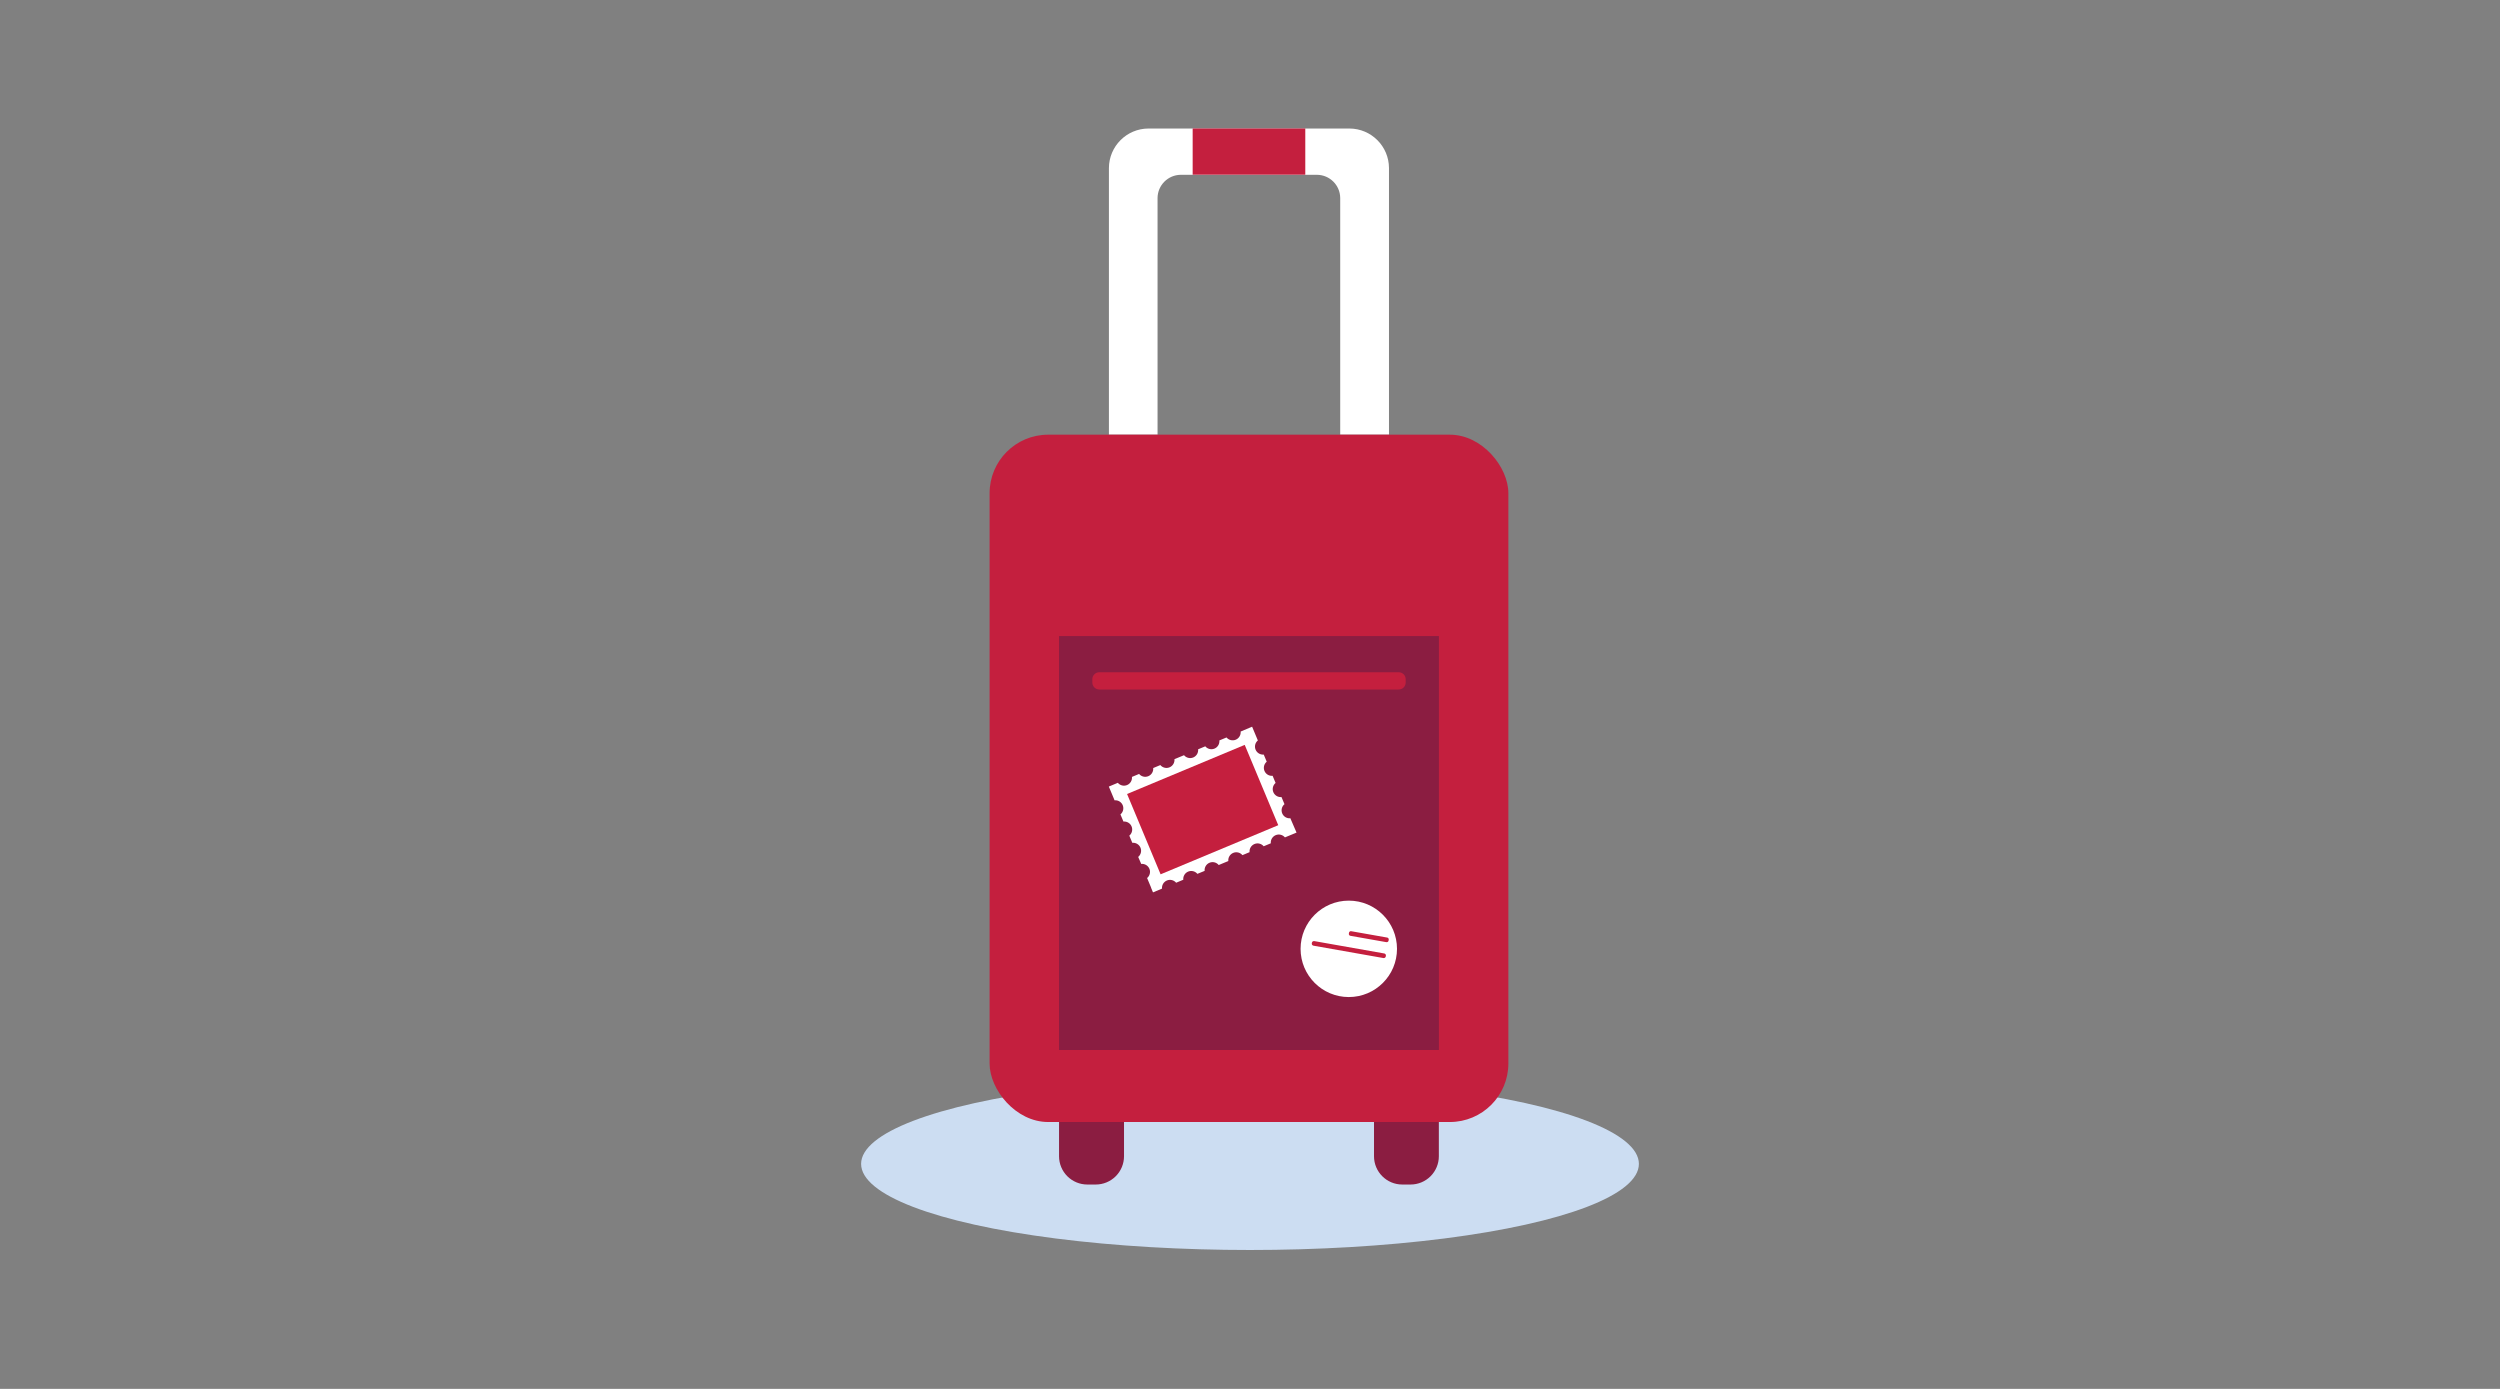 <?xml version="1.0" encoding="UTF-8"?>
<svg width="450px" height="250px" viewBox="0 0 450 250" version="1.1" xmlns="http://www.w3.org/2000/svg" xmlns:xlink="http://www.w3.org/1999/xlink">
    <rect x="0" y="0" width="450" height="250" fill="#808080" stroke="none"/>
    <!-- Generator: Sketch 62 (91390) - https://sketch.com -->
    <title>Illustrations/Blue/Objects/suitcase-closed-450x250</title>
    <desc>Created with Sketch.</desc>
    <g id="Illustrations/Blue/Objects/suitcase-closed-450x250" stroke="none" stroke-width="1" fill="none" fill-rule="evenodd">
        <ellipse id="Shadow" fill="#CCDDF2" cx="225" cy="209.5" rx="70" ry="15.5"></ellipse>
        <g id="Art" transform="translate(178, 23)" fill-rule="nonzero">
            <path d="M30.359,55.243 L30.359,12.645 C30.375,10.343 32.237,8.48 34.539,8.464 L59.059,8.464 C61.361,8.48 63.223,10.343 63.239,12.645 L63.239,55.243 L72.017,55.243 L72.017,7.24 C71.999,3.323 68.828,0.152 64.911,0.134 L28.712,0.134 C24.795,0.152 21.625,3.323 21.606,7.24 L21.606,55.243 L30.359,55.243 Z" id="Path" fill="#FFFFFF"></path>
            <rect id="Rectangle" fill="#C41F3E" x="0.125" y="55.243" width="93.381" height="123.72" rx="10.538"></rect>
            <path d="M12.628,178.963 L12.628,185.124 C12.628,186.475 13.165,187.77 14.12,188.725 C15.076,189.68 16.372,190.216 17.723,190.215 L19.228,190.215 C20.579,190.216 21.875,189.68 22.831,188.725 C23.786,187.77 24.323,186.475 24.323,185.124 L24.323,178.963 L12.628,178.963 Z" id="Path" fill="#8B1D41"></path>
            <path d="M69.321,178.963 L69.321,185.124 C69.321,187.932 71.595,190.21 74.404,190.215 L75.896,190.215 C77.247,190.216 78.543,189.68 79.499,188.725 C80.455,187.77 80.992,186.475 80.992,185.124 L80.992,178.963 L69.321,178.963 Z" id="Path" fill="#8B1D41"></path>
            <path d="M81.004,91.496 L81.004,166.005 L12.628,166.005 L12.628,91.496 L81.004,91.496 Z M75.023,99.856 L75.023,99.258 C75.023,98.566 74.461,98.004 73.769,98.004 L19.876,98.004 C19.183,98.004 18.622,98.566 18.622,99.258 L18.622,99.856 C18.622,100.549 19.183,101.11 19.876,101.11 L73.756,101.11 C74.092,101.113 74.416,100.982 74.654,100.744 C74.892,100.507 75.025,100.184 75.023,99.848 L75.023,99.856 Z" id="Shape" fill="#8B1D41"></path>
            <circle id="Oval" fill="#FFFFFF" cx="64.782" cy="147.792" r="8.678"></circle>
            <path d="M58.396,147.503 L71.187,147.503 C71.39,147.503 71.555,147.668 71.555,147.871 L71.555,147.976 C71.555,148.179 71.39,148.343 71.187,148.343 L58.396,148.343 C58.193,148.343 58.028,148.179 58.028,147.976 L58.028,147.871 C58.028,147.668 58.193,147.503 58.396,147.503 Z" id="Rectangle" fill="#C41F3E" transform="translate(64.792, 147.923) rotate(10.02) translate(-64.792, -147.923) "></path>
            <path d="M65.09,145.183 L71.674,145.183 C71.861,145.183 72.012,145.335 72.012,145.522 L72.012,145.685 C72.012,145.872 71.861,146.024 71.674,146.024 L65.09,146.024 C64.903,146.024 64.752,145.872 64.752,145.685 L64.752,145.522 C64.752,145.335 64.903,145.183 65.09,145.183 Z" id="Rectangle" fill="#C41F3E" transform="translate(68.382, 145.603) rotate(10.02) translate(-68.382, -145.603) "></path>
            <path d="M54.382,124.564 L54.269,124.288 C53.64,124.351 53.043,123.996 52.799,123.412 C52.555,122.829 52.721,122.155 53.207,121.751 L52.668,120.472 C52.039,120.531 51.445,120.175 51.201,119.592 C50.958,119.009 51.122,118.336 51.606,117.93 L51.071,116.647 C50.442,116.707 49.848,116.35 49.605,115.767 C49.361,115.185 49.525,114.511 50.01,114.106 L49.474,112.822 C48.846,112.882 48.251,112.525 48.008,111.943 C47.764,111.36 47.928,110.686 48.413,110.281 L47.38,107.806 L45.315,108.68 C45.375,109.309 45.018,109.903 44.436,110.147 C43.853,110.39 43.179,110.226 42.774,109.742 L41.486,110.277 C41.55,110.906 41.194,111.503 40.611,111.747 C40.027,111.991 39.353,111.825 38.949,111.338 L37.662,111.874 C37.725,112.503 37.369,113.099 36.786,113.343 C36.203,113.588 35.528,113.422 35.125,112.935 L35.125,112.935 L33.453,113.629 L33.402,113.65 C33.462,114.279 33.105,114.873 32.523,115.117 C31.94,115.36 31.266,115.196 30.861,114.712 L29.578,115.247 C29.637,115.876 29.281,116.47 28.698,116.713 C28.115,116.957 27.442,116.793 27.036,116.308 L25.753,116.844 C25.813,117.472 25.456,118.067 24.873,118.31 C24.29,118.554 23.617,118.39 23.212,117.905 L21.59,118.582 L22.622,121.057 C23.251,120.996 23.845,121.352 24.088,121.935 C24.331,122.518 24.165,123.191 23.68,123.594 L24.219,124.882 C24.847,124.821 25.442,125.177 25.685,125.76 C25.928,126.342 25.762,127.015 25.276,127.419 L25.816,128.706 C26.446,128.643 27.044,128.999 27.288,129.585 C27.531,130.17 27.363,130.845 26.873,131.248 L27.421,132.506 C28.051,132.442 28.649,132.799 28.893,133.384 C29.136,133.969 28.968,134.645 28.478,135.047 L29.193,136.753 L29.193,136.795 L29.54,137.631 L31.162,136.949 C31.104,136.321 31.462,135.729 32.044,135.487 C32.626,135.244 33.298,135.408 33.703,135.892 L34.991,135.353 C34.93,134.724 35.286,134.13 35.869,133.887 C36.452,133.644 37.125,133.809 37.528,134.295 L38.832,133.76 C38.771,133.132 39.127,132.537 39.71,132.294 C40.293,132.051 40.966,132.217 41.369,132.702 L41.424,132.682 L43.096,131.988 L43.096,131.988 C43.036,131.359 43.393,130.764 43.976,130.521 C44.558,130.278 45.232,130.442 45.637,130.926 L46.92,130.391 C46.861,129.762 47.217,129.168 47.8,128.924 C48.383,128.681 49.056,128.845 49.462,129.329 L50.745,128.794 C50.686,128.165 51.042,127.571 51.625,127.327 C52.208,127.084 52.881,127.248 53.287,127.732 L55.377,126.867 L54.382,124.564 Z" id="Path" fill="#FFFFFF"></path>
            <polygon id="Rectangle" fill="#C41F3E" transform="translate(38.479, 122.728) rotate(67.34) translate(-38.479, -122.728) " points="30.645 111.254 46.312 111.254 46.312 134.202 30.645 134.202"></polygon>
            <rect id="Rectangle" fill="#C41F3E" x="36.679" y="0.125" width="20.273" height="8.322"></rect>
            <polygon id="Rectangle" fill="#C41F3E" transform="translate(69.203, 74.622) rotate(-70.9) translate(-69.203, -74.622) " points="62.009 61.083 76.397 61.083 76.397 88.161 62.009 88.161"></polygon>
            <path d="M73.986,76.364 C73.986,76.364 73.936,76.398 73.907,76.41 C73.008,76.745 72.113,77.092 71.198,77.422 C71.064,77.472 70.847,77.501 70.801,77.664 C70.792,77.749 70.792,77.835 70.801,77.919 C70.801,78.166 70.822,78.438 70.834,78.672 C70.249,78.371 69.672,78.036 69.079,77.715 C68.89,77.602 68.695,77.501 68.493,77.414 C68.218,78.208 67.988,79.056 67.724,79.876 L67.21,79.7 C67.482,78.994 67.724,78.27 68.004,77.552 C68.054,77.463 68.083,77.364 68.088,77.263 C67.98,77.234 67.869,77.216 67.758,77.209 C66.989,77.108 66.203,76.991 65.425,76.891 L65.743,76.519 C65.86,76.403 65.961,76.273 66.044,76.13 C66.153,75.896 65.99,75.742 65.885,75.574 C65.384,74.763 64.815,73.902 64.347,73.112 L64.702,73.112 C64.824,73.118 64.946,73.101 65.062,73.062 C65.17,72.974 65.158,72.74 65.166,72.607 C65.191,72.155 65.221,71.658 65.246,71.236 L66.165,71.779 C66.337,71.879 66.583,72.03 66.717,71.921 C66.811,71.839 66.894,71.744 66.964,71.641 C67.043,71.545 67.127,71.453 67.202,71.353 C67.246,71.419 67.279,71.492 67.298,71.57 C67.434,71.953 67.59,72.328 67.766,72.694 C67.8,72.769 67.837,72.841 67.879,72.912 C67.912,72.97 67.971,73.087 68.05,73.096 C68.13,73.104 68.201,72.857 68.213,72.761 C68.326,71.85 68.452,70.914 68.556,70.011 C68.585,70.011 68.59,70.04 68.598,70.057 C68.769,70.274 68.932,70.475 69.125,70.717 C69.183,70.784 69.263,70.905 69.363,70.93 C69.463,70.956 69.681,70.709 69.781,70.617 L70.537,69.86 C70.667,69.731 70.792,69.593 70.926,69.467 C70.926,69.467 70.926,69.467 70.926,69.467 C71.014,70.074 71.114,70.688 71.21,71.311 C71.21,71.39 71.21,71.532 71.265,71.566 C71.319,71.599 71.524,71.566 71.608,71.566 C71.921,71.507 72.251,71.432 72.544,71.386 C72.072,72.168 71.595,72.966 71.11,73.76 C71.064,73.836 70.926,74.065 71.001,74.12 C71.077,74.174 71.206,74.12 71.261,74.095 C71.394,74.026 71.524,73.951 71.649,73.869 C72.026,73.652 72.431,73.405 72.803,73.209 C72.803,73.33 72.803,73.455 72.803,73.589 C72.803,73.723 72.782,73.861 72.803,73.978 C72.841,74.195 73.221,74.195 73.401,74.216 L74.412,74.329 C74.141,74.722 73.831,75.198 73.539,75.633 C73.451,75.767 73.397,75.846 73.484,75.963 C73.641,76.11 73.808,76.244 73.986,76.364 L73.986,76.364 Z" id="Path" fill="#C41F3E"></path>
        </g>
    </g>
</svg>